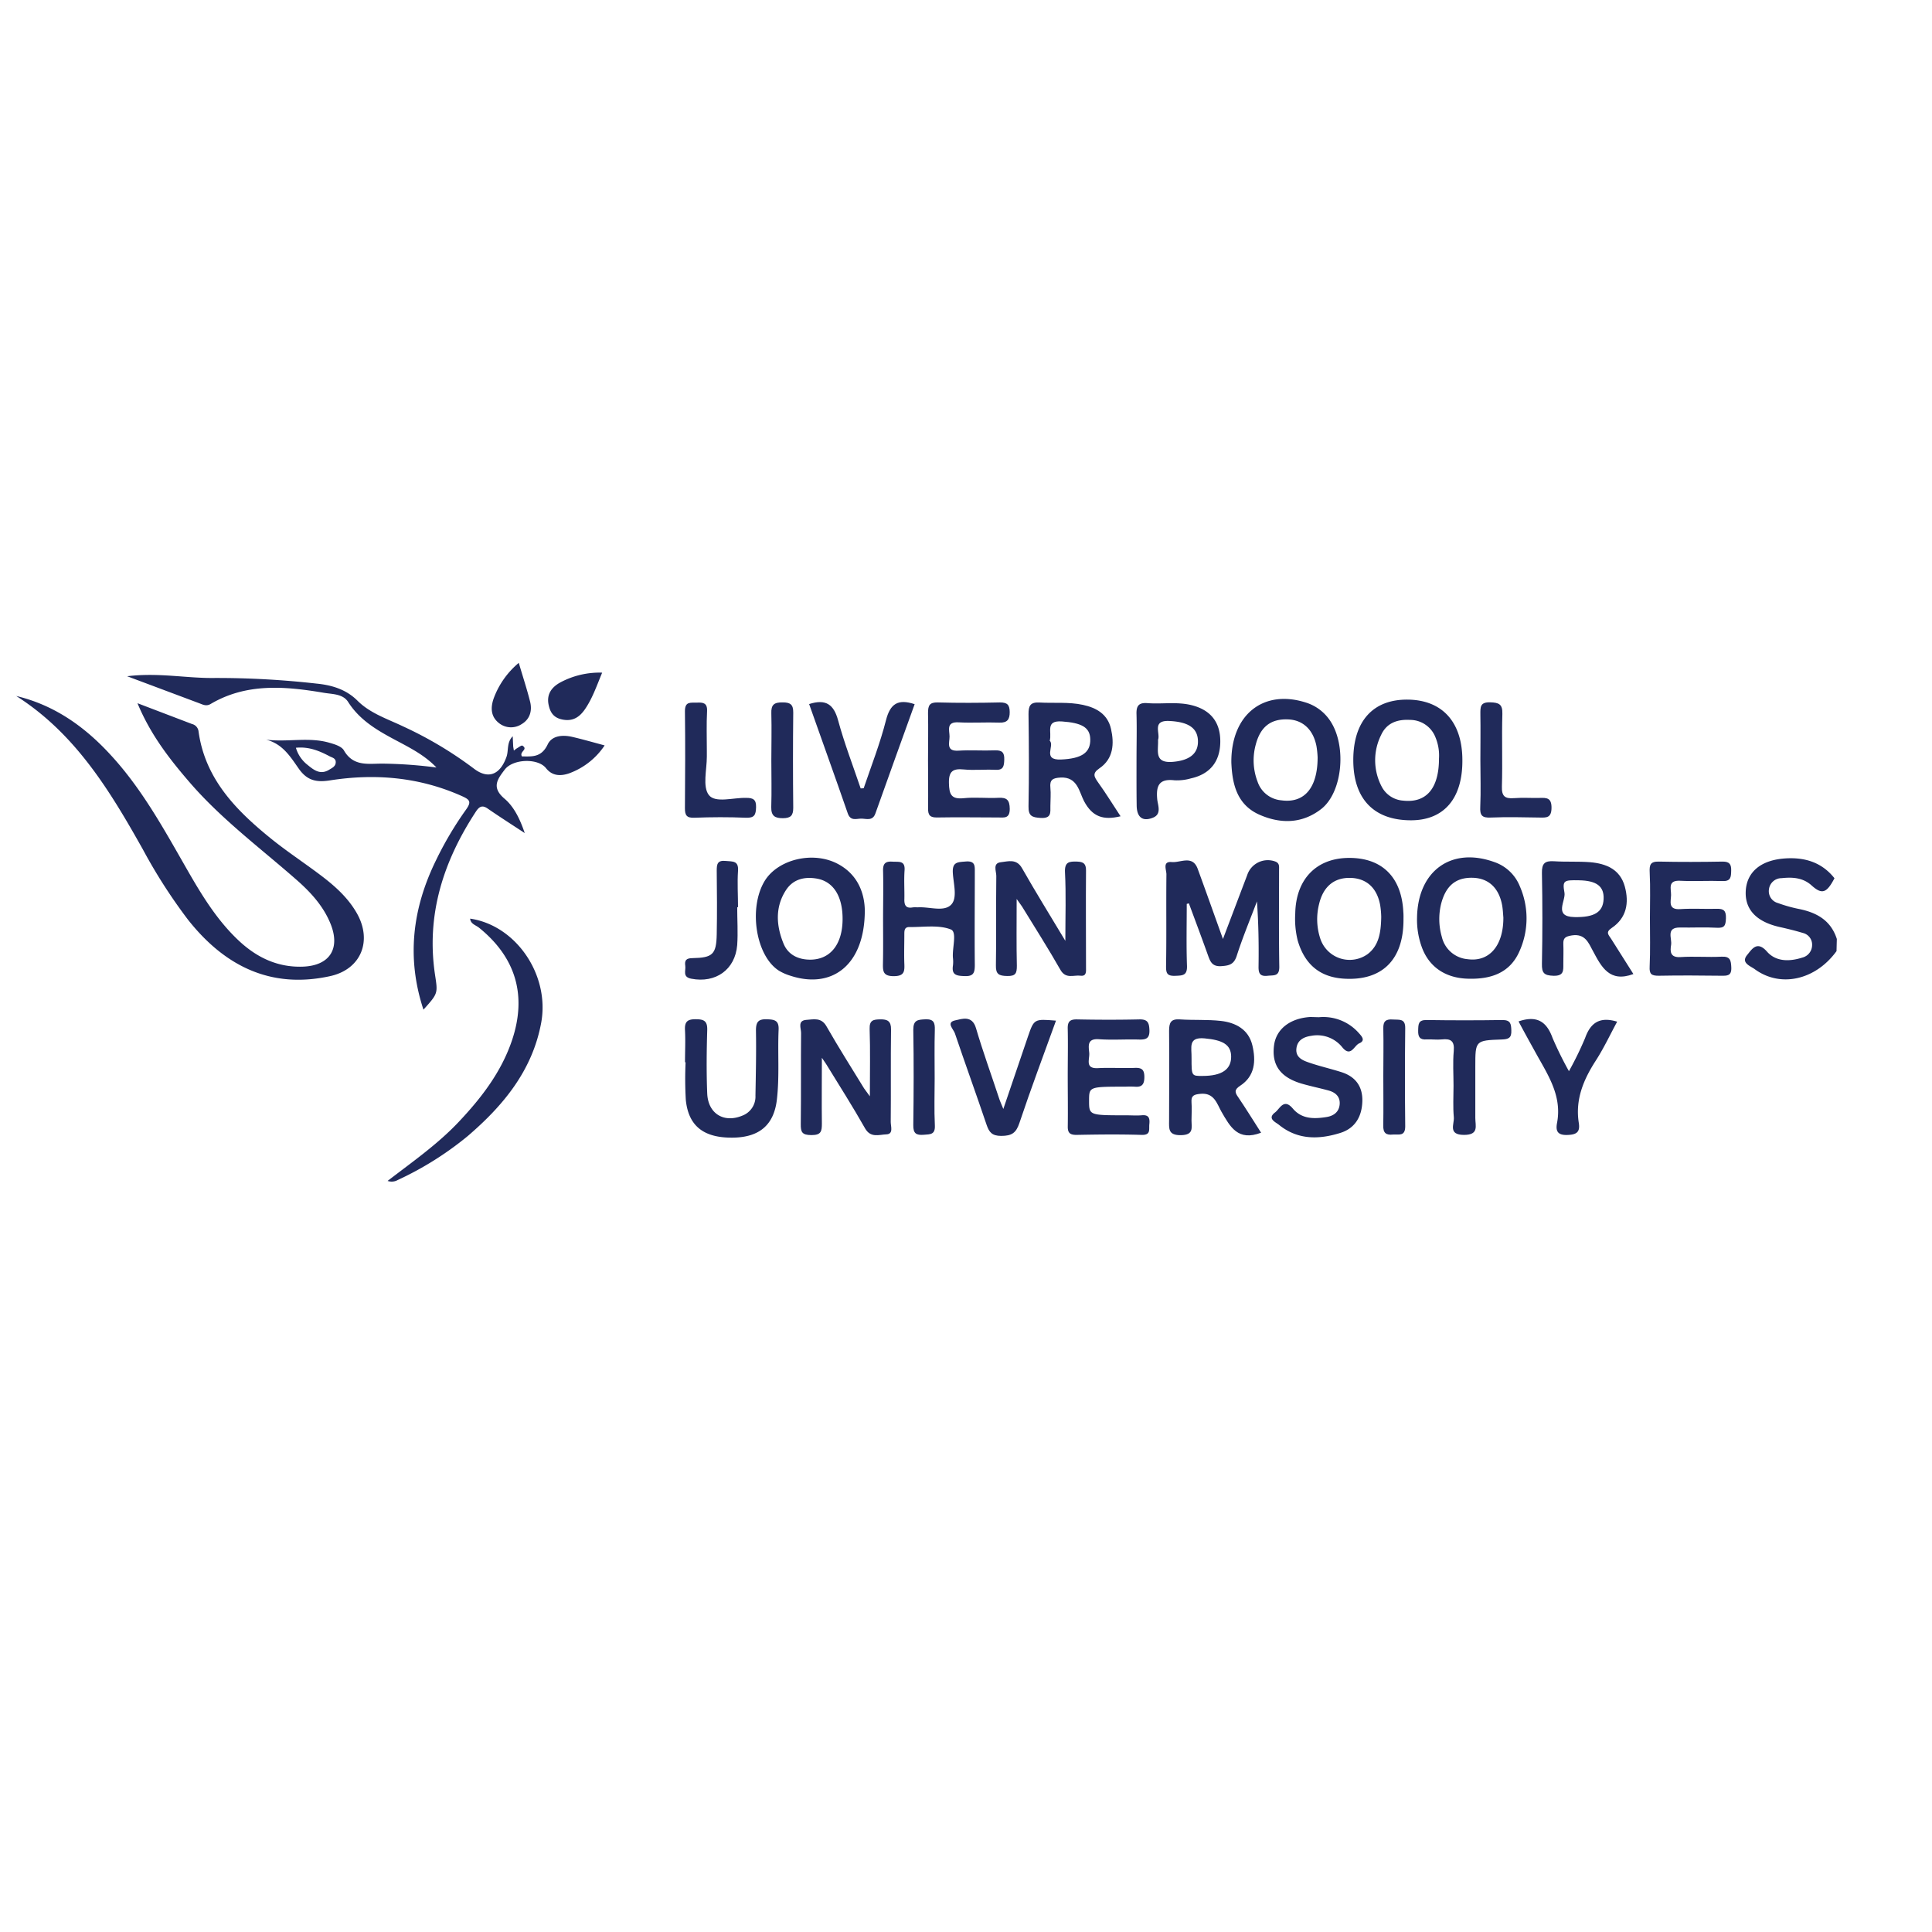 <svg xmlns="http://www.w3.org/2000/svg" id="Layer_1" data-name="Layer 1" viewBox="0 0 500 500"><defs><style>.cls-1{fill:#202a5a;}</style></defs><path class="cls-1" d="M475.29,246.15c-5.44,7.5-14.53,9.55-21.18,4.66-1.16-.84-3.65-1.63-1.92-3.7,1.15-1.38,2.51-3.79,5.1-.84,2.34,2.66,5.85,2.61,9.15,1.55a3.34,3.34,0,0,0,2.53-3.15,3.11,3.11,0,0,0-2.38-3.22c-2-.6-4-1.09-6.06-1.55-6-1.36-9-4.55-8.73-9.35s3.8-7.92,10.05-8.38c5.1-.37,9.6.93,12.91,5.12-2.05,3.9-3.25,4.29-6,1.79-2.26-2-5-2.1-7.7-1.81a3.27,3.27,0,0,0-3.25,2.84,3.18,3.18,0,0,0,2.33,3.6,36.66,36.66,0,0,0,5.23,1.49c4.68.91,8.44,2.91,10,7.81Z"></path><path class="cls-1" d="M4.2,180.12c10.07,2.4,18,8.15,24.74,15.59,8,8.77,13.62,19.11,19.47,29.31,3.84,6.7,7.85,13.3,13.59,18.61,4.6,4.24,9.91,6.74,16.3,6.54,7-.22,9.87-4.64,7.23-11.13-1.87-4.6-5.16-8.16-8.82-11.37-9.43-8.27-19.55-15.78-27.78-25.37-5.16-6-10-12.23-13.35-20.31l14.1,5.38a2.23,2.23,0,0,1,1.7,1.89c1.67,12.2,9.56,20.3,18.52,27.58,4.25,3.46,8.86,6.47,13.23,9.78,3.56,2.7,6.88,5.67,9.15,9.6,4.17,7.19,1.22,14.65-6.88,16.41C70,256,58.06,249.94,48.64,238A138.22,138.22,0,0,1,37,219.87C28.47,204.68,19.51,189.85,4.2,180.12Z"></path><path class="cls-1" d="M133.58,193.78c.56-.29,1.39-1,1.65-.79,1.54,1-.92,1.52-.15,2.77,2.52,0,5,.36,6.65-3.08,1.07-2.3,3.81-2.55,6.26-2,2.78.64,5.53,1.44,8.49,2.23a18.74,18.74,0,0,1-9.19,7.23c-2.21.76-4.38.71-6-1.36-2.11-2.62-8.54-2.4-10.66.39-1.87,2.47-3.53,4.6-.05,7.54,2.45,2.08,4,5.27,5.22,8.89-3.47-2.28-6.53-4.23-9.51-6.29-1.39-1-2.21-.66-3.1.69-8.45,12.88-12.94,26.75-10.6,42.3.72,4.78.81,4.77-3,9-4.44-13.46-2.84-26.24,3.25-38.66a89.29,89.29,0,0,1,7.78-13.13c1.42-2,1-2.56-1.1-3.49-11-4.92-22.45-5.89-34.17-4.05-3.52.55-5.88,0-8-3s-4.16-6.47-8.48-7.54c5.59.69,11.07-.76,16.4.8,1.35.39,3.15.92,3.75,2,2.52,4.35,6.55,3.32,10.33,3.4a116.69,116.69,0,0,1,13.6,1c-2.81-2.95-6.3-4.82-9.79-6.67-5-2.65-9.88-5.29-13.06-10.29-1.36-2.13-4.07-2-6.31-2.38-10-1.69-20-2.57-29.26,2.89-1.13.67-2,.19-2.94-.17l-18.69-7c8.23-1,15.41.56,22.62.45a229.73,229.73,0,0,1,26.37,1.45c3.8.37,7.62,1.41,10.66,4.46,3.27,3.26,7.79,4.71,11.9,6.68a99.42,99.42,0,0,1,18.13,10.82c3.74,2.9,6.84,1.68,8.5-3,.59-1.68,0-3.68,1.61-5.33.05,1.07.09,1.89.13,2.71.06.34.12.68.17,1Zm-57-.26a8.67,8.67,0,0,0,3,4.42c1.6,1.31,3.29,2.69,5.6,1.27.79-.48,1.68-.87,1.71-1.92s-.87-1.2-1.54-1.54C82.73,194.37,80,193.18,76.58,193.52Z"></path><path class="cls-1" d="M307.13,233.93c0,5.35-.13,10.7.06,16,.09,2.52-1.08,2.54-3,2.61-2.3.1-2.44-.8-2.41-2.74.13-7.84,0-15.68.09-23.52,0-1.2-1.09-3.41,1.38-3.18,2.27.21,5.38-1.9,6.72,1.77,2.1,5.73,4.14,11.49,6.53,18.14,2.28-6,4.27-11.27,6.27-16.52a5.61,5.61,0,0,1,7.19-3.56c1.24.42,1.06,1.34,1.06,2.21,0,8.36-.08,16.73.06,25.09,0,2.51-1.38,2.12-3,2.3-2,.22-2.4-.62-2.37-2.4.08-5.56,0-11.12-.41-16.85-1.77,4.68-3.7,9.31-5.23,14.07-.72,2.24-1.93,2.55-4,2.69-2.34.15-2.85-1.14-3.45-2.82-1.6-4.49-3.28-8.95-4.94-13.43Z"></path><path class="cls-1" d="M225.12,283.73c0-6.51.13-12-.06-17.42-.08-2.34,1-2.47,2.8-2.5s2.78.46,2.74,2.62c-.11,8,0,16-.08,23.94,0,1.15.77,3.13-1.13,3.2s-4.06,1-5.52-1.56c-3.15-5.57-6.6-11-9.94-16.43-.23-.39-.51-.76-1.23-1.82,0,6.22-.07,11.62,0,17,0,2-.17,3-2.67,3s-2.82-.78-2.79-2.9c.1-7.85,0-15.7.08-23.55,0-1.21-1-3.22,1.41-3.37,1.84-.12,3.81-.69,5.15,1.65,3.1,5.44,6.47,10.74,9.74,16.08C223.92,282.09,224.23,282.48,225.12,283.73Z"></path><path class="cls-1" d="M318.67,197.33c-.1-12.41,8.33-19,19.22-15.53a11.73,11.73,0,0,1,6.2,4.51c4.51,6.39,3.45,18.7-2.17,23.07-4.94,3.83-10.5,3.86-15.92,1.49C320,208.26,318.89,202.69,318.67,197.33ZM341,196a23.39,23.39,0,0,0-.3-2.9c-.83-4.27-3.51-6.76-7.33-6.92-4.51-.19-7.19,1.93-8.39,6.55a15.39,15.39,0,0,0,.49,9.6,7.1,7.1,0,0,0,6.13,4.79C337.48,207.94,341,204,341,196Z"></path><path class="cls-1" d="M326.37,293.14c-6,2.3-8-1.53-10.25-5.41-1.18-2.07-1.86-5-5.46-4.65-1.58.17-2.44.4-2.3,2.2.12,1.56,0,3.13,0,4.7,0,1.86.65,3.74-2.72,3.8s-3.09-1.7-3.08-3.86c0-7.72.08-15.44,0-23.15,0-2.14.47-3.11,2.8-2.95,3.52.24,7.08,0,10.58.39,3.86.43,7.18,2.22,8.16,6.28s.7,8-3.16,10.51c-1.6,1.05-1.34,1.76-.46,3C322.51,287,324.41,290.1,326.37,293.14Zm-18-19.28c0,4.61,0,4.61,2.87,4.59,5,0,7.43-1.71,7.38-5.06-.05-3.1-2.28-4.24-6.88-4.66C307.38,268.33,308.44,271.09,308.37,273.86Z"></path><path class="cls-1" d="M365.16,212.29c-9.63,0-14.94-5.56-14.93-15.63s5.14-15.65,14-15.6,14.16,5.62,14.23,15.49C378.58,206.59,373.75,212.29,365.16,212.29Zm7.25-16a12.21,12.21,0,0,0-.89-5.41,7.06,7.06,0,0,0-6.66-4.57c-3.35-.18-6.05.86-7.44,3.93a14.63,14.63,0,0,0,.1,13.22,6.77,6.77,0,0,0,5.61,3.74C369.09,207.86,372.41,204.1,372.41,196.28Z"></path><path class="cls-1" d="M263.11,232.65c0,6.35-.08,11.83.05,17.3,0,1.93-.3,2.68-2.48,2.64s-3-.46-2.94-2.78c.13-7.71,0-15.42.1-23.13,0-1.23-1-3.3,1.18-3.54,1.87-.2,4.06-1,5.5,1.58,3.41,6,7.05,11.87,11.19,18.77,0-6.49.2-12.1-.09-17.69-.14-2.77,1.08-2.89,3.16-2.82,1.64.06,2.29.56,2.28,2.29-.07,8.36,0,16.73,0,25.09,0,1,.19,2.35-1.42,2.15-1.78-.23-3.81.93-5.2-1.51-3.16-5.56-6.61-10.95-9.95-16.41C264.2,234.18,263.9,233.79,263.11,232.65Z"></path><path class="cls-1" d="M366.73,237.45c.2-12.12,8.91-18.35,20-14.35a10.92,10.92,0,0,1,6.6,6.27,20.71,20.71,0,0,1-.06,16.74c-2.53,5.85-7.66,7.39-13.56,7.17-5.73-.21-9.9-3.1-11.74-8.14A20.76,20.76,0,0,1,366.73,237.45Zm22.34,0c-.08-.85-.11-2-.32-3.18-.83-4.49-3.54-7-7.6-7.1-4.43-.12-7,2.11-8.2,6.79a16.52,16.52,0,0,0,.2,8.52,7.5,7.5,0,0,0,6.7,5.76C385.4,249,389.09,244.78,389.07,237.48Z"></path><path class="cls-1" d="M223.81,235.6c0,14.08-8.4,20.51-19.31,16.9a13,13,0,0,1-2.85-1.25c-6-3.74-8-16.07-3.82-23.15,3.4-5.73,12.72-8,19.19-4.42C222.54,226.7,223.76,232,223.81,235.6ZM218.06,238c.06-6-2.36-9.85-6.63-10.61-3.23-.57-6.16.14-8,2.94-2.89,4.42-2.55,9.26-.64,13.9,1.2,2.92,3.87,4.15,7,4.13C214.91,248.29,218,244.39,218.06,238Z"></path><path class="cls-1" d="M363.22,238.05c0,10.35-5.55,15.82-15.38,15.23-6.3-.38-10.21-3.74-12-9.89a23.25,23.25,0,0,1-.63-7c.16-8.8,5.39-14.23,13.67-14.36,8.72-.13,13.86,4.91,14.3,14C363.25,236.74,363.22,237.4,363.22,238.05Zm-5.76-.74a22.14,22.14,0,0,0-.27-3.05c-.82-4.48-3.53-6.93-7.63-7.06-4.31-.13-7.14,2.27-8.2,6.84a16,16,0,0,0,.34,8.9,8,8,0,0,0,12.22,4C356.78,244.77,357.39,241.54,357.46,237.31Z"></path><path class="cls-1" d="M290,211.25c-4.44,1.08-7.28.17-9.45-3.91-1.26-2.37-1.67-6.34-6.07-6.11-2,.11-2.86.54-2.64,2.64.16,1.55,0,3.13,0,4.7,0,1.75.28,3.27-2.51,3.11-2.29-.13-3.2-.53-3.15-3,.15-7.95.11-15.91,0-23.87,0-2.1.41-3.11,2.78-3,3.77.22,7.57-.2,11.31.61,3.55.76,6.41,2.46,7.26,6.23s.66,7.71-3,10.19c-1.95,1.32-1.33,2.21-.36,3.62C286.22,205.3,288,208.23,290,211.25Zm-18.33-19.54c1.37,1.22-2.08,5.08,2.95,4.85,5.22-.23,7.64-1.71,7.54-5.28-.08-3.11-2.35-4.22-7.34-4.57C270.39,186.4,272.31,189.49,271.67,191.71Z"></path><path class="cls-1" d="M422.72,252.08c-6.19,2.3-8.27-1.85-10.49-6-1.13-2.09-2-4.51-5.42-4-1.68.28-2.29.63-2.22,2.27s0,3.39,0,5.09.17,3.16-2.54,3.09c-2.46-.07-3.05-.73-3-3.1q.23-11.75,0-23.49c-.05-2.47.74-3.2,3.1-3.05,3.13.21,6.28,0,9.4.25,4.11.36,7.73,1.83,8.95,6.29,1.15,4.24.47,8.13-3.41,10.74-1.64,1.1-.79,1.77-.16,2.75C418.9,246,420.81,249.07,422.72,252.08Zm-14.08-24.26c-3.87-.07-4.34,0-3.76,3.2.39,2.1-2.91,6.21,2.57,6.32,5.14.11,7.39-1.27,7.56-4.62S413.2,227.9,408.64,227.82Z"></path><path class="cls-1" d="M276.33,278.45c0-4.05.09-8.11,0-12.16-.06-1.86.52-2.51,2.42-2.47,5.36.11,10.73.12,16.1,0,2.16-.05,2.55.84,2.62,2.77.09,2.34-1.07,2.49-2.87,2.44-3.4-.09-6.82.16-10.2-.08-3.08-.22-2.68,1.73-2.51,3.48s-1.23,4.22,2.36,4c3.13-.16,6.28.06,9.42-.06,1.84-.08,2.5.47,2.49,2.4s-.68,2.63-2.52,2.46a23.21,23.21,0,0,0-2.36,0c-9.42,0-9.42,0-9.43,3.61,0,3.8,0,3.8,9.61,3.8,1.31,0,2.63.1,3.93,0,1.86-.2,2.23.64,2.06,2.28-.15,1.37.46,2.86-2,2.79-5.62-.17-11.25-.11-16.88,0-1.7,0-2.27-.55-2.23-2.26C276.4,287.08,276.33,282.76,276.33,278.45Z"></path><path class="cls-1" d="M240.17,196.67c0-4,.09-8.1,0-12.14,0-1.95.38-2.8,2.56-2.74,5.35.15,10.72.12,16.07,0,1.88,0,2.49.61,2.51,2.47s-.57,2.84-2.68,2.75c-3.52-.13-7.06.12-10.58-.07-3.25-.18-2.32,2.07-2.31,3.66s-1,3.88,2.31,3.67c3.12-.2,6.27.05,9.4-.08,1.87-.07,2.52.53,2.45,2.43-.06,1.68-.22,2.72-2.3,2.61-2.74-.15-5.51.17-8.23-.1s-3.86.45-3.79,3.52c.07,2.89.56,4.26,3.82,3.92,3-.31,6,.06,9-.1,2.22-.12,2.89.62,2.92,2.86,0,2.53-1.39,2.25-3,2.23-5.23,0-10.46-.1-15.68,0-1.95.06-2.5-.58-2.46-2.42C240.24,205,240.17,200.85,240.17,196.67Z"></path><path class="cls-1" d="M121.67,237.74c11.93,1.74,20.68,14.65,18.38,27s-9.82,21.4-19,29.27a83.85,83.85,0,0,1-18.12,11.38,3.19,3.19,0,0,1-2.62.23c6.5-5,13-9.53,18.45-15.32,5.86-6.22,11-12.89,13.77-21.14,3.84-11.51,1-21.3-8.47-29C123.18,239.41,121.81,239.18,121.67,237.74Z"></path><path class="cls-1" d="M427,237.59c0-3.92.14-7.86-.06-11.77-.1-2,.15-2.89,2.39-2.84,5.5.12,11,.1,16.5,0,1.78,0,2.24.71,2.2,2.33s-.06,2.79-2.24,2.71c-3.66-.14-7.34.11-11-.08-3.25-.16-2.29,2.1-2.32,3.7s-.86,3.85,2.37,3.64,6.29,0,9.43-.08c1.87-.06,2.46.52,2.4,2.46s-.41,2.55-2.4,2.44c-3.13-.18-6.28,0-9.42-.06-3.82-.07-2.09,2.8-2.37,4.5s-.26,3.34,2.46,3.15c3.52-.23,7.08.08,10.6-.1,2.28-.12,2.44,1,2.52,2.79.09,2.22-1.08,2.15-2.66,2.14-5.37-.07-10.74-.1-16.11,0-1.87,0-2.47-.37-2.36-2.39C427.12,246,427,241.78,427,237.59Z"></path><path class="cls-1" d="M177.28,274.91c0-2.74.14-5.49,0-8.22-.14-2.21.55-2.95,2.82-2.91,2.1,0,3,.47,2.93,2.81-.16,5.48-.22,11,0,16.45.25,5.23,4.36,7.64,9.05,5.7a5.26,5.26,0,0,0,3.43-5.2c.1-5.61.23-11.23.13-16.84,0-2.22.61-3,2.86-2.91,2,.06,3.13.31,3,2.75-.26,6,.25,12-.44,18-.75,6.54-4.46,9.78-11.34,9.88-7.53.11-11.53-2.94-12.23-9.72a93.79,93.79,0,0,1-.06-9.78Z"></path><path class="cls-1" d="M341.38,263.25a12.23,12.23,0,0,1,10.19,4c.7.8,2,2,.19,2.77-1.32.57-2.16,3.69-4.35,1.05a8.32,8.32,0,0,0-8.06-3c-1.94.28-3.59,1.1-3.84,3.28s1.42,3,3,3.55c2.83,1,5.76,1.65,8.62,2.56,3.68,1.16,5.57,3.73,5.44,7.62s-1.87,6.9-5.64,8.1c-5.56,1.76-11.1,1.86-15.94-2.08-.83-.68-3.14-1.59-1-3.21,1.24-.94,2.25-3.77,4.59-1s5.52,2.7,8.7,2.2c1.79-.28,3.23-1.24,3.42-3.24s-1.05-3.13-2.87-3.63c-2.26-.62-4.57-1.09-6.83-1.74-5.62-1.62-7.94-4.82-7.28-9.93.53-4.18,4.08-7,9.29-7.35C339.81,263.2,340.6,263.25,341.38,263.25Z"></path><path class="cls-1" d="M228.54,237.9c0-4.18.1-8.36,0-12.54-.06-2,.72-2.49,2.51-2.36,1.55.1,3.23-.35,3.05,2.23s0,5-.05,7.44c-.06,1.66.45,2.5,2.24,2.15a9.11,9.11,0,0,1,1.17,0c3-.21,6.73,1.25,8.65-.64,1.77-1.74.63-5.48.48-8.31s1.26-2.73,3.31-2.91c2.55-.22,2.38,1.2,2.38,2.85,0,8-.08,16,0,23.91,0,2.09-.36,3-2.72,2.89-2.06-.07-3.3-.31-2.94-2.71a8.56,8.56,0,0,0,0-2c-.23-2.56,1.14-6.71-.55-7.36-3.19-1.25-7.14-.57-10.77-.62-1.32,0-1.25,1.07-1.26,2,0,2.49-.09,5,0,7.45.09,2.06,0,3.27-2.8,3.26s-2.76-1.41-2.73-3.36C228.59,245.48,228.54,241.69,228.54,237.9Z"></path><path class="cls-1" d="M294.13,196.65c0-3.92.1-7.84,0-11.75-.08-2.14.48-3.11,2.82-2.93,3.76.29,7.57-.4,11.32.5,5,1.2,7.58,4.41,7.54,9.49s-2.61,8.37-7.59,9.48a13,13,0,0,1-4.26.5c-4-.46-4.8,1.38-4.47,4.92.15,1.53,1.2,3.82-1.07,4.74-2.74,1.12-4.23-.11-4.25-3.19C294.11,204.49,294.13,200.57,294.13,196.65Zm5.57-5.19c.14,2.8-1.11,6.09,3.78,5.71,4-.32,6.48-1.87,6.55-5.09.07-3.6-2.37-5.24-7.37-5.49C298,186.35,300.35,189.79,299.7,191.46Z"></path><path class="cls-1" d="M223.52,204c2-5.86,4.26-11.65,5.78-17.63,1.09-4.25,3.1-5.56,7.41-4.13-3.39,9.43-6.81,18.85-10.16,28.29-.71,2-2.3,1.35-3.6,1.33s-2.82.73-3.55-1.36c-3.27-9.47-6.68-18.88-10-28.29,4.34-1.39,6.38.09,7.5,4.21,1.63,6,3.86,11.76,5.84,17.62Z"></path><path class="cls-1" d="M259.66,287c2.27-6.66,4.29-12.67,6.35-18.67,1.6-4.66,1.62-4.65,7.28-4.19-3.21,8.9-6.51,17.64-9.47,26.5-.87,2.6-2,3.32-4.7,3.33-2.38,0-3.13-.94-3.79-2.87-2.68-7.92-5.53-15.77-8.21-23.69-.35-1.05-2.37-2.81.09-3.34,1.78-.39,4.37-1.37,5.37,2,1.8,6.13,4,12.16,6,18.23C258.8,285,259.11,285.61,259.66,287Z"></path><path class="cls-1" d="M393,264.34c4.87-1.67,7.31.17,8.8,4.28a91.41,91.41,0,0,0,4.24,8.6,86.24,86.24,0,0,0,4.19-8.59c1.42-4,3.84-5.58,8.29-4.22-1.82,3.35-3.45,6.85-5.52,10.06-3.2,4.95-5.36,10.09-4.41,16.12.38,2.39-.54,3.07-3,3.14s-3-1-2.65-3c1.46-7.37-2.66-13-5.85-18.9C395.73,269.38,394.36,266.9,393,264.34Z"></path><path class="cls-1" d="M376.17,281c0-3-.21-6,.06-9,.23-2.57-.74-3.25-3.06-3-1.3.14-2.63-.06-3.93,0-1.75.14-2.27-.6-2.22-2.28s0-2.77,2.2-2.74q9.81.15,19.63,0c2.09,0,2.22,1,2.28,2.65.09,2-.71,2.33-2.51,2.39-6.81.23-6.81.3-6.81,7,0,4.44,0,8.88,0,13.33,0,2,1,4.36-2.91,4.36-4.24,0-2.5-2.79-2.65-4.55C376,286.48,376.17,283.72,376.17,281Z"></path><path class="cls-1" d="M383.12,196.67c0-3.92.07-7.84,0-11.75,0-1.87-.13-3.23,2.51-3.16,2.27.06,3.26.46,3.18,3-.18,6.26.07,12.53-.12,18.8-.07,2.5.77,3.18,3.12,3s4.44,0,6.66-.06c1.87-.06,3.09,0,3.06,2.6s-1.32,2.52-3.14,2.48c-4.19-.07-8.38-.17-12.55,0-2.33.12-2.87-.57-2.75-2.82C383.27,204.78,383.12,200.72,383.12,196.67Z"></path><path class="cls-1" d="M182.93,194.24c0,.52,0,1,0,1.57,0,3.39-1.15,7.75.51,9.93s6.35.65,9.69.75c1.79,0,2.59.43,2.54,2.4s-.4,2.83-2.63,2.74c-4.45-.19-8.91-.17-13.36,0-2,.08-2.43-.68-2.42-2.46.06-8.38.11-16.76,0-25.13,0-2.61,1.53-2.13,3.07-2.2s2.77,0,2.66,2.2C182.81,187.42,182.93,190.83,182.93,194.24Z"></path><path class="cls-1" d="M190.79,234.76c0,3.27.22,6.55,0,9.8-.52,6.41-5.6,9.95-11.88,8.73-2.37-.45-1.37-2.1-1.56-3.33-.21-1.39.2-2,1.9-2,5.2-.09,6.14-1,6.24-6.17.11-5.49.06-11,0-16.48,0-1.67.17-2.72,2.33-2.5,1.77.18,3.37-.13,3.18,2.57-.21,3.12,0,6.27,0,9.41Z"></path><path class="cls-1" d="M241.89,279.1c0,4-.15,8.11.05,12.14.12,2.4-1.14,2.31-2.86,2.44-2,.16-2.75-.36-2.72-2.5.11-8.23.14-16.45,0-24.68,0-2.5,1.12-2.61,3.07-2.7,2.23-.11,2.56.87,2.5,2.77C241.81,270.75,241.89,274.93,241.89,279.1Z"></path><path class="cls-1" d="M199.62,196.75c0-4,.11-8.08,0-12.12-.09-2.28.75-2.88,2.93-2.85,2,0,2.76.55,2.74,2.64q-.13,12.33,0,24.64c0,2-.64,2.68-2.69,2.69s-3.05-.59-3-2.87C199.73,204.84,199.62,200.8,199.62,196.75Z"></path><path class="cls-1" d="M358,278.34c0-4,.09-8.1,0-12.14-.07-2,.75-2.49,2.53-2.35,1.53.12,3.17-.35,3.14,2.21q-.14,12.74,0,25.45c0,2.68-1.72,2-3.17,2.11-1.79.19-2.57-.39-2.51-2.36C358.06,287,358,282.65,358,278.34Z"></path><path class="cls-1" d="M134.26,171.55c1.11,3.76,2.13,6.85,2.92,10,.59,2.33,0,4.54-2.13,5.82a5,5,0,0,1-5.9-.22c-2.16-1.69-2.22-4-1.39-6.39A21.74,21.74,0,0,1,134.26,171.55Z"></path><path class="cls-1" d="M155.84,174.08c-1.44,3.46-2.52,6.67-4.46,9.48-1.43,2.07-3.2,3.23-5.95,2.63-2.22-.48-3.05-1.88-3.45-3.79-.56-2.7.75-4.53,3-5.77A21.5,21.5,0,0,1,155.84,174.08Z"></path></svg>